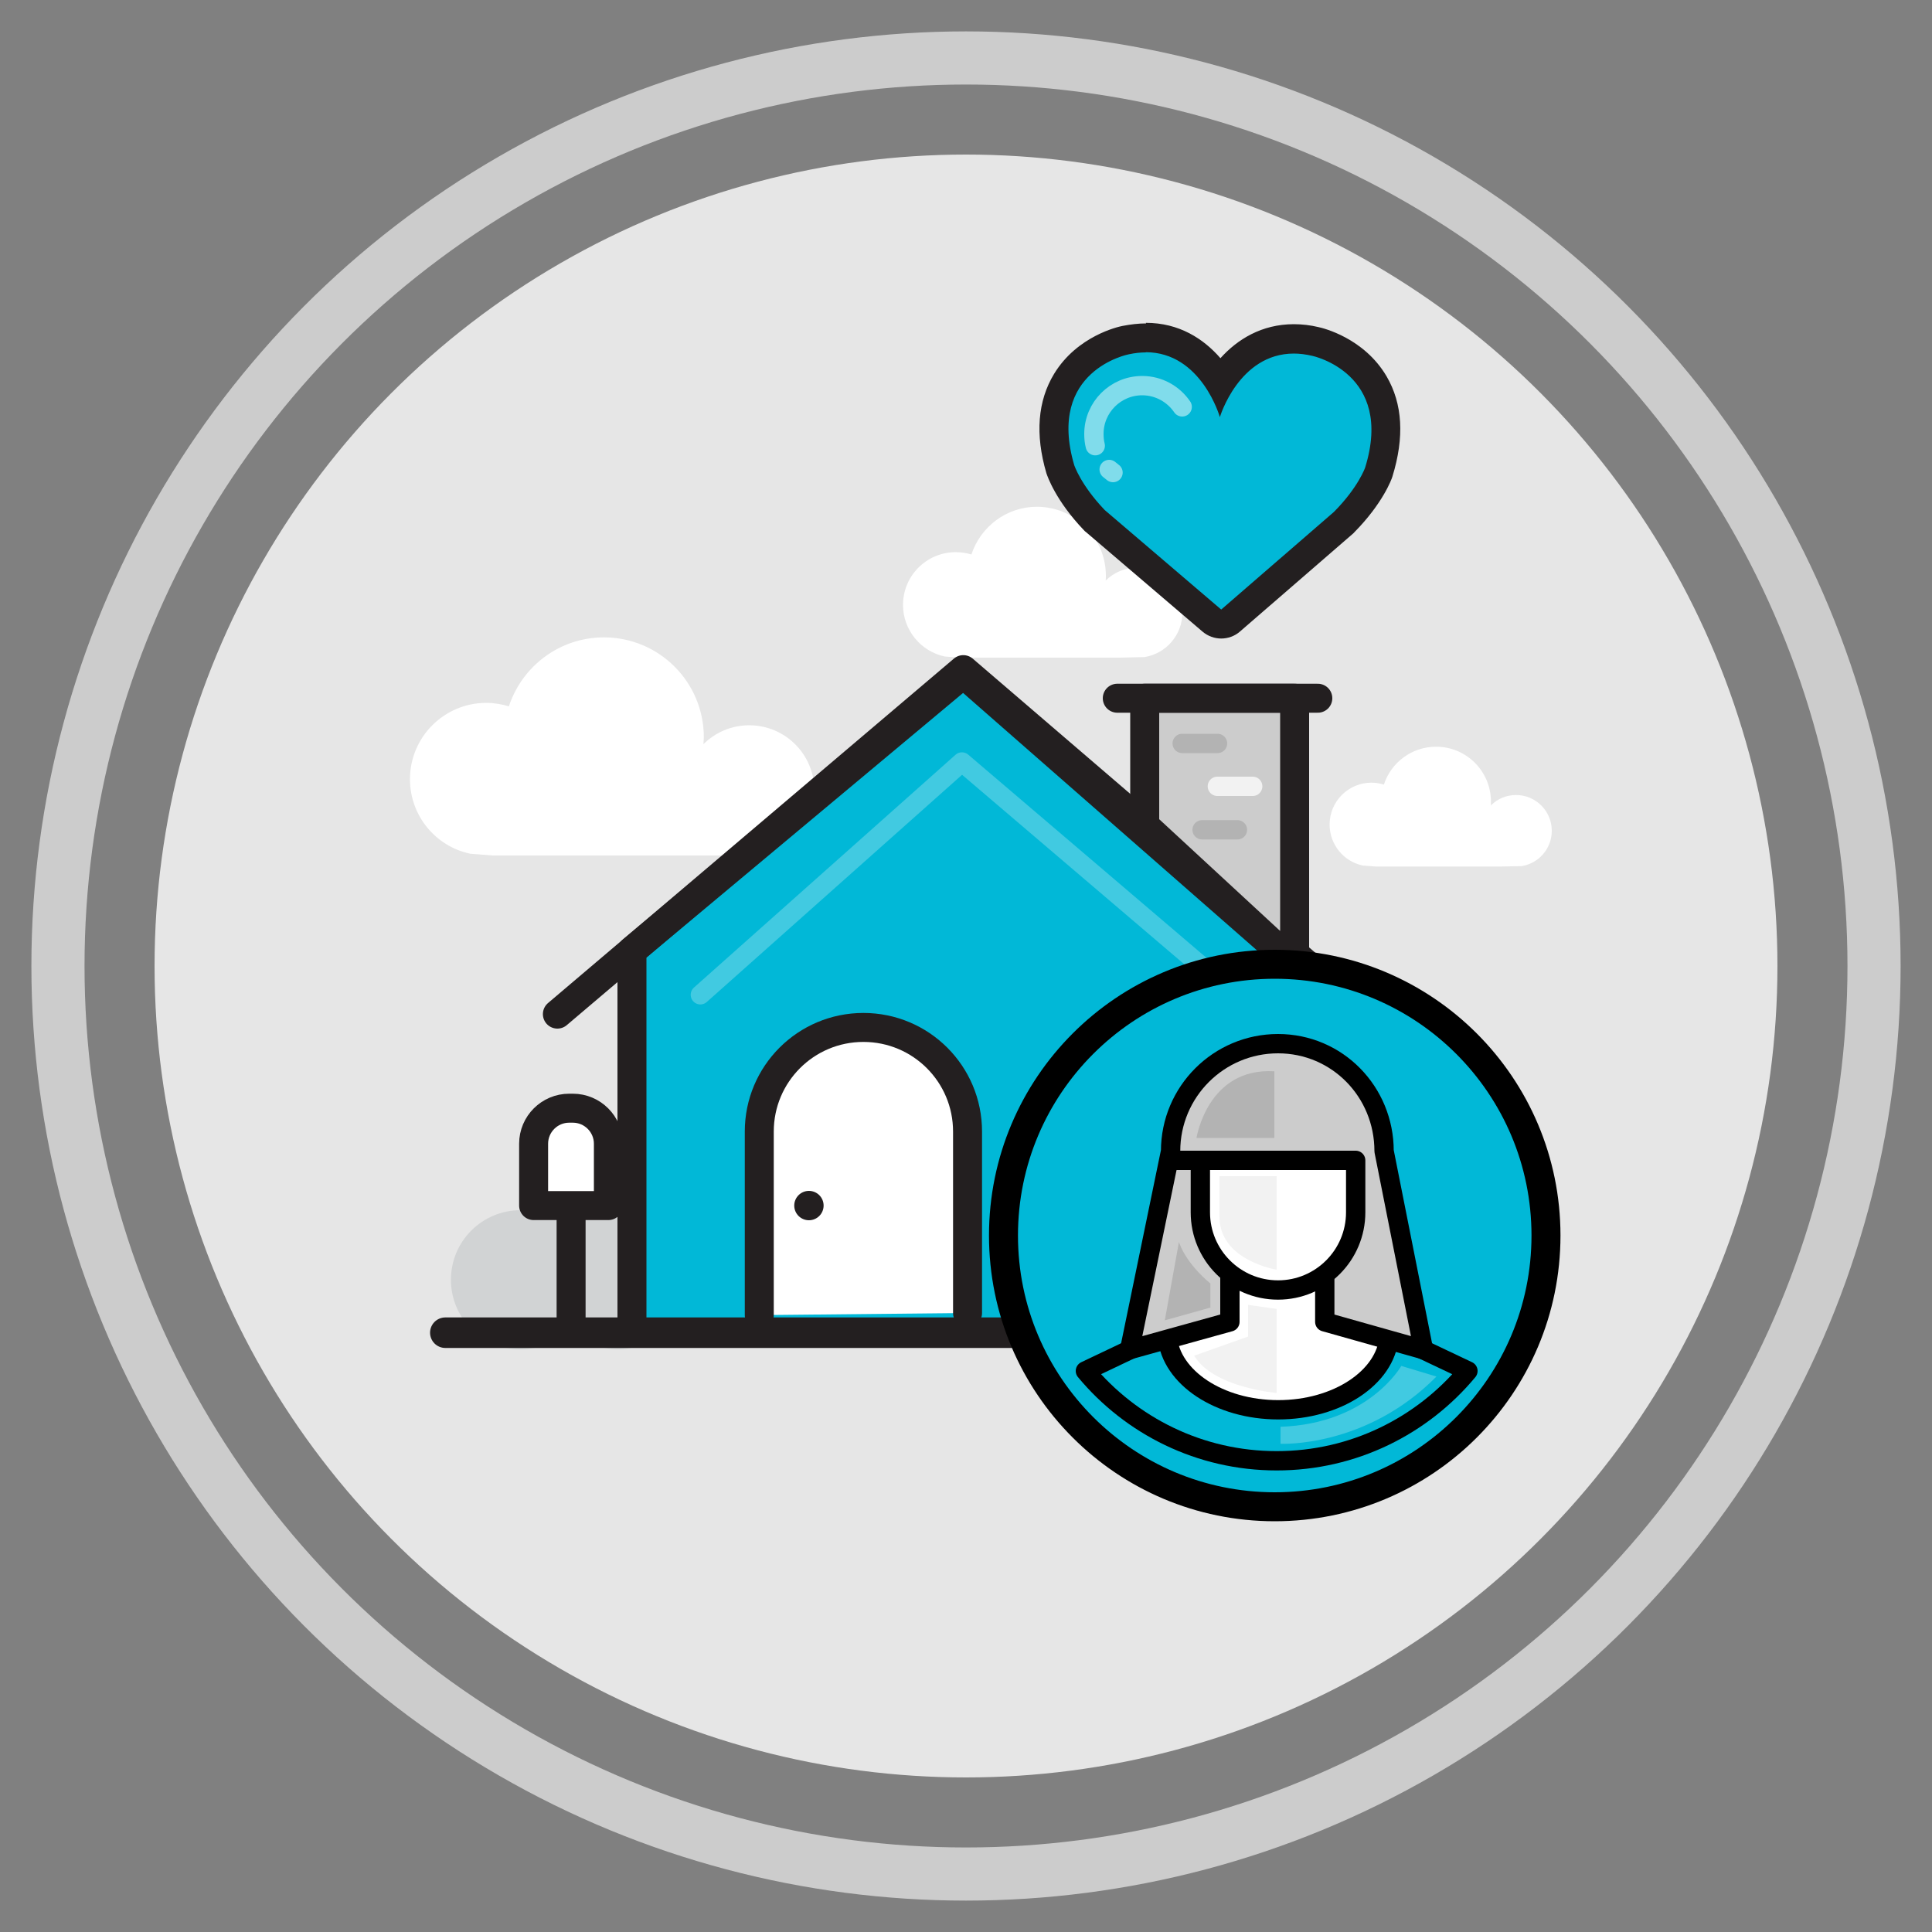 <?xml version="1.0" encoding="UTF-8"?><svg id="Page_Screen-Reference" xmlns="http://www.w3.org/2000/svg" viewBox="0 0 100 100"><rect x="0" y="0" width="100" height="100" fill="#808080" stroke="none"/><defs><style>.cls-1,.cls-2,.cls-3,.cls-4,.cls-5,.cls-6,.cls-7,.cls-8,.cls-9,.cls-10,.cls-11,.cls-12,.cls-13,.cls-14{stroke-linejoin:round;}.cls-1,.cls-2,.cls-3,.cls-4,.cls-5,.cls-6,.cls-7,.cls-8,.cls-9,.cls-14{stroke-linecap:round;}.cls-1,.cls-2,.cls-3,.cls-5,.cls-8,.cls-14,.cls-15{fill:none;}.cls-1,.cls-8{stroke:#fff;}.cls-2{stroke:#b3b3b3;}.cls-3{stroke:#f2f2f2;}.cls-16{fill:#f2f2f2;}.cls-17,.cls-18,.cls-9,.cls-11{fill:#01b8d7;}.cls-19,.cls-10{fill:#e6e6e6;}.cls-20,.cls-7,.cls-12,.cls-21{fill:#fff;}.cls-22{fill:#b3b3b3;}.cls-23{fill:#d1d3d4;}.cls-24{fill:#231f20;}.cls-4{fill:#f89e1e;}.cls-4,.cls-5,.cls-6,.cls-7,.cls-9,.cls-14{stroke:#231f20;}.cls-4,.cls-18,.cls-6,.cls-7,.cls-9,.cls-14{stroke-width:1.5px;}.cls-5{stroke-width:1.58px;}.cls-25{opacity:.5;}.cls-18,.cls-10,.cls-11,.cls-12,.cls-13{stroke:#000;}.cls-18,.cls-15{stroke-miterlimit:10;}.cls-6,.cls-13{fill:#ccc;}.cls-8,.cls-21{opacity:.25;}.cls-10{stroke-width:1.2px;}.cls-15{stroke:#ccc;stroke-width:2.75px;}</style></defs><circle class="cls-15" cx="50" cy="50" r="47"/><circle class="cls-19" cx="50" cy="50" r="42"/><path class="cls-23" d="M32.04,63.61c.19-.35,.31-.74,.31-1.17,0-1.36-1.1-2.46-2.46-2.46s-2.46,1.1-2.46,2.46c0,.09,.02,.17,.02,.25-.17-.02-.33-.05-.51-.05-1.99,0-3.6,1.61-3.6,3.6s1.61,3.6,3.6,3.6c1.04,0,1.98-.45,2.63-1.16,.57,.7,1.43,1.16,2.41,1.16,1.72,0,3.11-1.39,3.11-3.11s-1.36-3.08-3.06-3.11Z"/><path class="cls-20" d="M37.41,44.27l1.9-.04c1.61-.25,2.84-1.64,2.84-3.32,0-1.86-1.51-3.37-3.37-3.37-.92,0-1.76,.37-2.37,.98,0-.12,.02-.24,.02-.36,0-2.86-2.32-5.17-5.17-5.17-2.3,0-4.24,1.5-4.92,3.57-.37-.11-.76-.18-1.17-.18-2.18,0-3.95,1.77-3.95,3.95,0,1.9,1.34,3.49,3.13,3.86l1.18,.09h11.87Z"/><path class="cls-20" d="M50.98,34.04h-1.26l-.82-.06c-1.23-.26-2.16-1.36-2.16-2.67,0-1.51,1.22-2.73,2.73-2.73,.28,0,.55,.04,.81,.12,.47-1.43,1.81-2.47,3.39-2.47,1.97,0,3.57,1.6,3.57,3.57,0,.08,0,.16-.01,.25,.42-.42,1-.67,1.64-.67,1.29,0,2.33,1.04,2.33,2.33,0,1.16-.85,2.12-1.96,2.3l-1.31,.03h-6.94Z"/><path class="cls-20" d="M77.72,44.85l1.04-.02c.88-.14,1.56-.9,1.56-1.83,0-1.02-.83-1.85-1.85-1.85-.51,0-.97,.2-1.3,.54,0-.06,0-.13,0-.2,0-1.57-1.27-2.84-2.84-2.84-1.26,0-2.33,.82-2.7,1.96-.2-.06-.42-.1-.64-.1-1.2,0-2.17,.97-2.17,2.17,0,1.04,.74,1.92,1.72,2.12l.65,.05h6.52Z"/><polygon class="cls-9" points="67.01 49.9 67.01 68.98 32.71 68.98 32.71 49.21 49.86 34.88 67.01 49.9"/><line class="cls-5" x1="23.05" y1="68.98" x2="75.68" y2="68.98"/><polyline class="cls-14" points="70.63 52.49 49.86 34.66 28.85 52.49"/><path class="cls-7" d="M39.3,68.07v-9.5c0-2.98,2.41-5.39,5.39-5.39s5.39,2.41,5.39,5.39v9.39"/><polygon class="cls-6" points="67.01 49.9 67.01 36.14 59.25 36.14 59.25 42.73 67.01 49.9"/><polyline class="cls-8" points="36.25 51.49 49.79 39.44 63.92 51.49"/><circle class="cls-24" cx="41.87" cy="62.4" r=".76"/><line class="cls-4" x1="57.83" y1="36.14" x2="68.21" y2="36.14"/><line class="cls-2" x1="61.19" y1="38.48" x2="63.02" y2="38.48"/><line class="cls-3" x1="63.01" y1="40.7" x2="64.84" y2="40.7"/><line class="cls-2" x1="62.22" y1="42.95" x2="64.05" y2="42.95"/><path class="cls-7" d="M29.47,57.36h.18c1.02,0,1.84,.83,1.84,1.84v3.2h-3.87v-3.2c0-1.02,.83-1.84,1.84-1.84Z"/><line class="cls-7" x1="29.56" y1="62.73" x2="29.56" y2="68.76"/><g><path class="cls-17" d="M63.19,32.3c-.17,0-.35-.06-.49-.18l-6.03-5.15c-1.39-1.44-1.77-2.55-1.81-2.67-.53-1.82-.42-3.34,.32-4.56,1.05-1.73,3-2.12,3.08-2.14,.34-.08,.7-.11,1.04-.11,1.98,0,3.18,1.26,3.85,2.34,.68-1.06,1.88-2.28,3.81-2.28,.36,0,.74,.05,1.13,.14,.07,.01,2,.44,3.02,2.19,.72,1.23,.8,2.76,.25,4.54-.05,.14-.45,1.24-1.8,2.61l-5.88,5.09c-.14,.12-.32,.18-.49,.18Z"/><path class="cls-24" d="M59.3,18.23c2.89,0,3.84,3.36,3.84,3.36,0,0,.98-3.29,3.83-3.29,.3,0,.62,.04,.96,.12,0,0,4.24,.9,2.73,5.78,0,0-.35,1.02-1.62,2.3l-5.83,5.05-6.03-5.15c-1.25-1.31-1.58-2.33-1.58-2.33-1.44-4.91,2.82-5.73,2.82-5.73,.32-.07,.62-.1,.9-.1m0-1.5c-.4,0-.8,.05-1.22,.13-.21,.04-2.34,.51-3.54,2.48-.85,1.4-.99,3.13-.4,5.14,.06,.18,.49,1.43,1.94,2.95,.03,.04,.07,.07,.11,.1l6.03,5.15c.28,.24,.63,.36,.97,.36s.7-.12,.98-.37l5.83-5.05s.06-.05,.08-.08c1.47-1.49,1.93-2.74,1.97-2.88,.63-2.04,.53-3.77-.3-5.19-1.17-1.99-3.29-2.5-3.53-2.55-.41-.1-.85-.15-1.27-.15-1.67,0-2.93,.79-3.8,1.76-.88-1.01-2.14-1.83-3.86-1.83h0Z"/></g><g class="cls-25"><path class="cls-1" d="M57.61,24.46c-.07-.05-.13-.11-.2-.16"/><path class="cls-1" d="M56.69,23.07c-.05-.19-.07-.4-.07-.61,0-1.38,1.12-2.5,2.5-2.5,.86,0,1.62,.44,2.07,1.1"/></g><g><path class="cls-23" d="M73.09,64.11c.15-.27,.24-.58,.24-.91,0-1.06-.86-1.93-1.93-1.93s-1.93,.86-1.93,1.93c0,.07,.01,.13,.02,.19-.13-.02-.26-.04-.4-.04-.42,0-.81,.1-1.17,.26,.03-.13,.06-.27,.06-.42,0-1.06-.86-1.93-1.93-1.93s-1.93,.86-1.93,1.93c0,.07,.01,.13,.02,.19-.13-.02-.26-.04-.4-.04-1.55,0-2.82,1.26-2.82,2.82s1.26,2.82,2.82,2.82c.82,0,1.55-.35,2.06-.91,.45,.55,1.12,.91,1.89,.91,.24,0,.46-.04,.67-.11,.23,.06,.47,.11,.73,.11,.82,0,1.55-.35,2.06-.91,.45,.55,1.12,.91,1.89,.91,1.35,0,2.44-1.09,2.44-2.44s-1.07-2.41-2.4-2.43Z"/><rect class="cls-20" x="58.9" y="53.94" width="3.54" height="3.54"/><rect class="cls-20" x="54.42" y="58.35" width="3.54" height="3.54"/><rect class="cls-20" x="58.9" y="58.35" width="3.54" height="3.54"/><circle class="cls-18" cx="65.98" cy="63.95" r="14.04"/><g><line class="cls-10" x1="60.72" y1="60.06" x2="62.5" y2="60.06"/><line class="cls-10" x1="69.96" y1="60.06" x2="71.74" y2="60.06"/><path class="cls-11" d="M75.98,70.96c-2.36,2.84-5.92,4.65-9.9,4.65s-7.54-1.81-9.9-4.65l2.29-1.09,6.15-6.89h3.48l5.58,6.89,2.3,1.09Z"/><path class="cls-12" d="M71.89,65.13h-11.47v4.07c.19,2.1,2.69,3.77,5.74,3.77s5.55-1.66,5.74-3.77v-4.07Z"/><path class="cls-13" d="M68.57,60.06v8.36l5.11,1.44-2.04-10.28c0-3.07-2.42-5.56-5.49-5.56h0c-3.07,0-5.56,2.49-5.56,5.56l-2.12,10.28,5.19-1.44v-8.36h4.91Z"/><path class="cls-12" d="M62.13,60.06v2.69c0,2.22,1.8,4.02,4.02,4.02s4.02-1.8,4.02-4.02v-2.69h-8.05Z"/><line class="cls-12" x1="65.76" y1="60.06" x2="60.72" y2="60.06"/><path class="cls-22" d="M65.96,58.9h-4.03s.57-3.66,4.03-3.45v3.45Z"/><path class="cls-22" d="M61.02,64.29l-.73,4.05,2.36-.66v-1.25s-1.2-.93-1.63-2.14Z"/><path class="cls-16" d="M66.08,60.88v4.84s-2.96-.47-2.96-2.74v-2.1h2.96Z"/><path class="cls-16" d="M66.08,67.75v4.35s-3.28-.27-4.27-1.93l2.79-.99v-1.64l1.48,.21Z"/><path class="cls-21" d="M66.28,73.85v.88s4.42,.22,8.07-3.48l-1.82-.55s-1.69,3-6.26,3.15Z"/></g></g></svg>